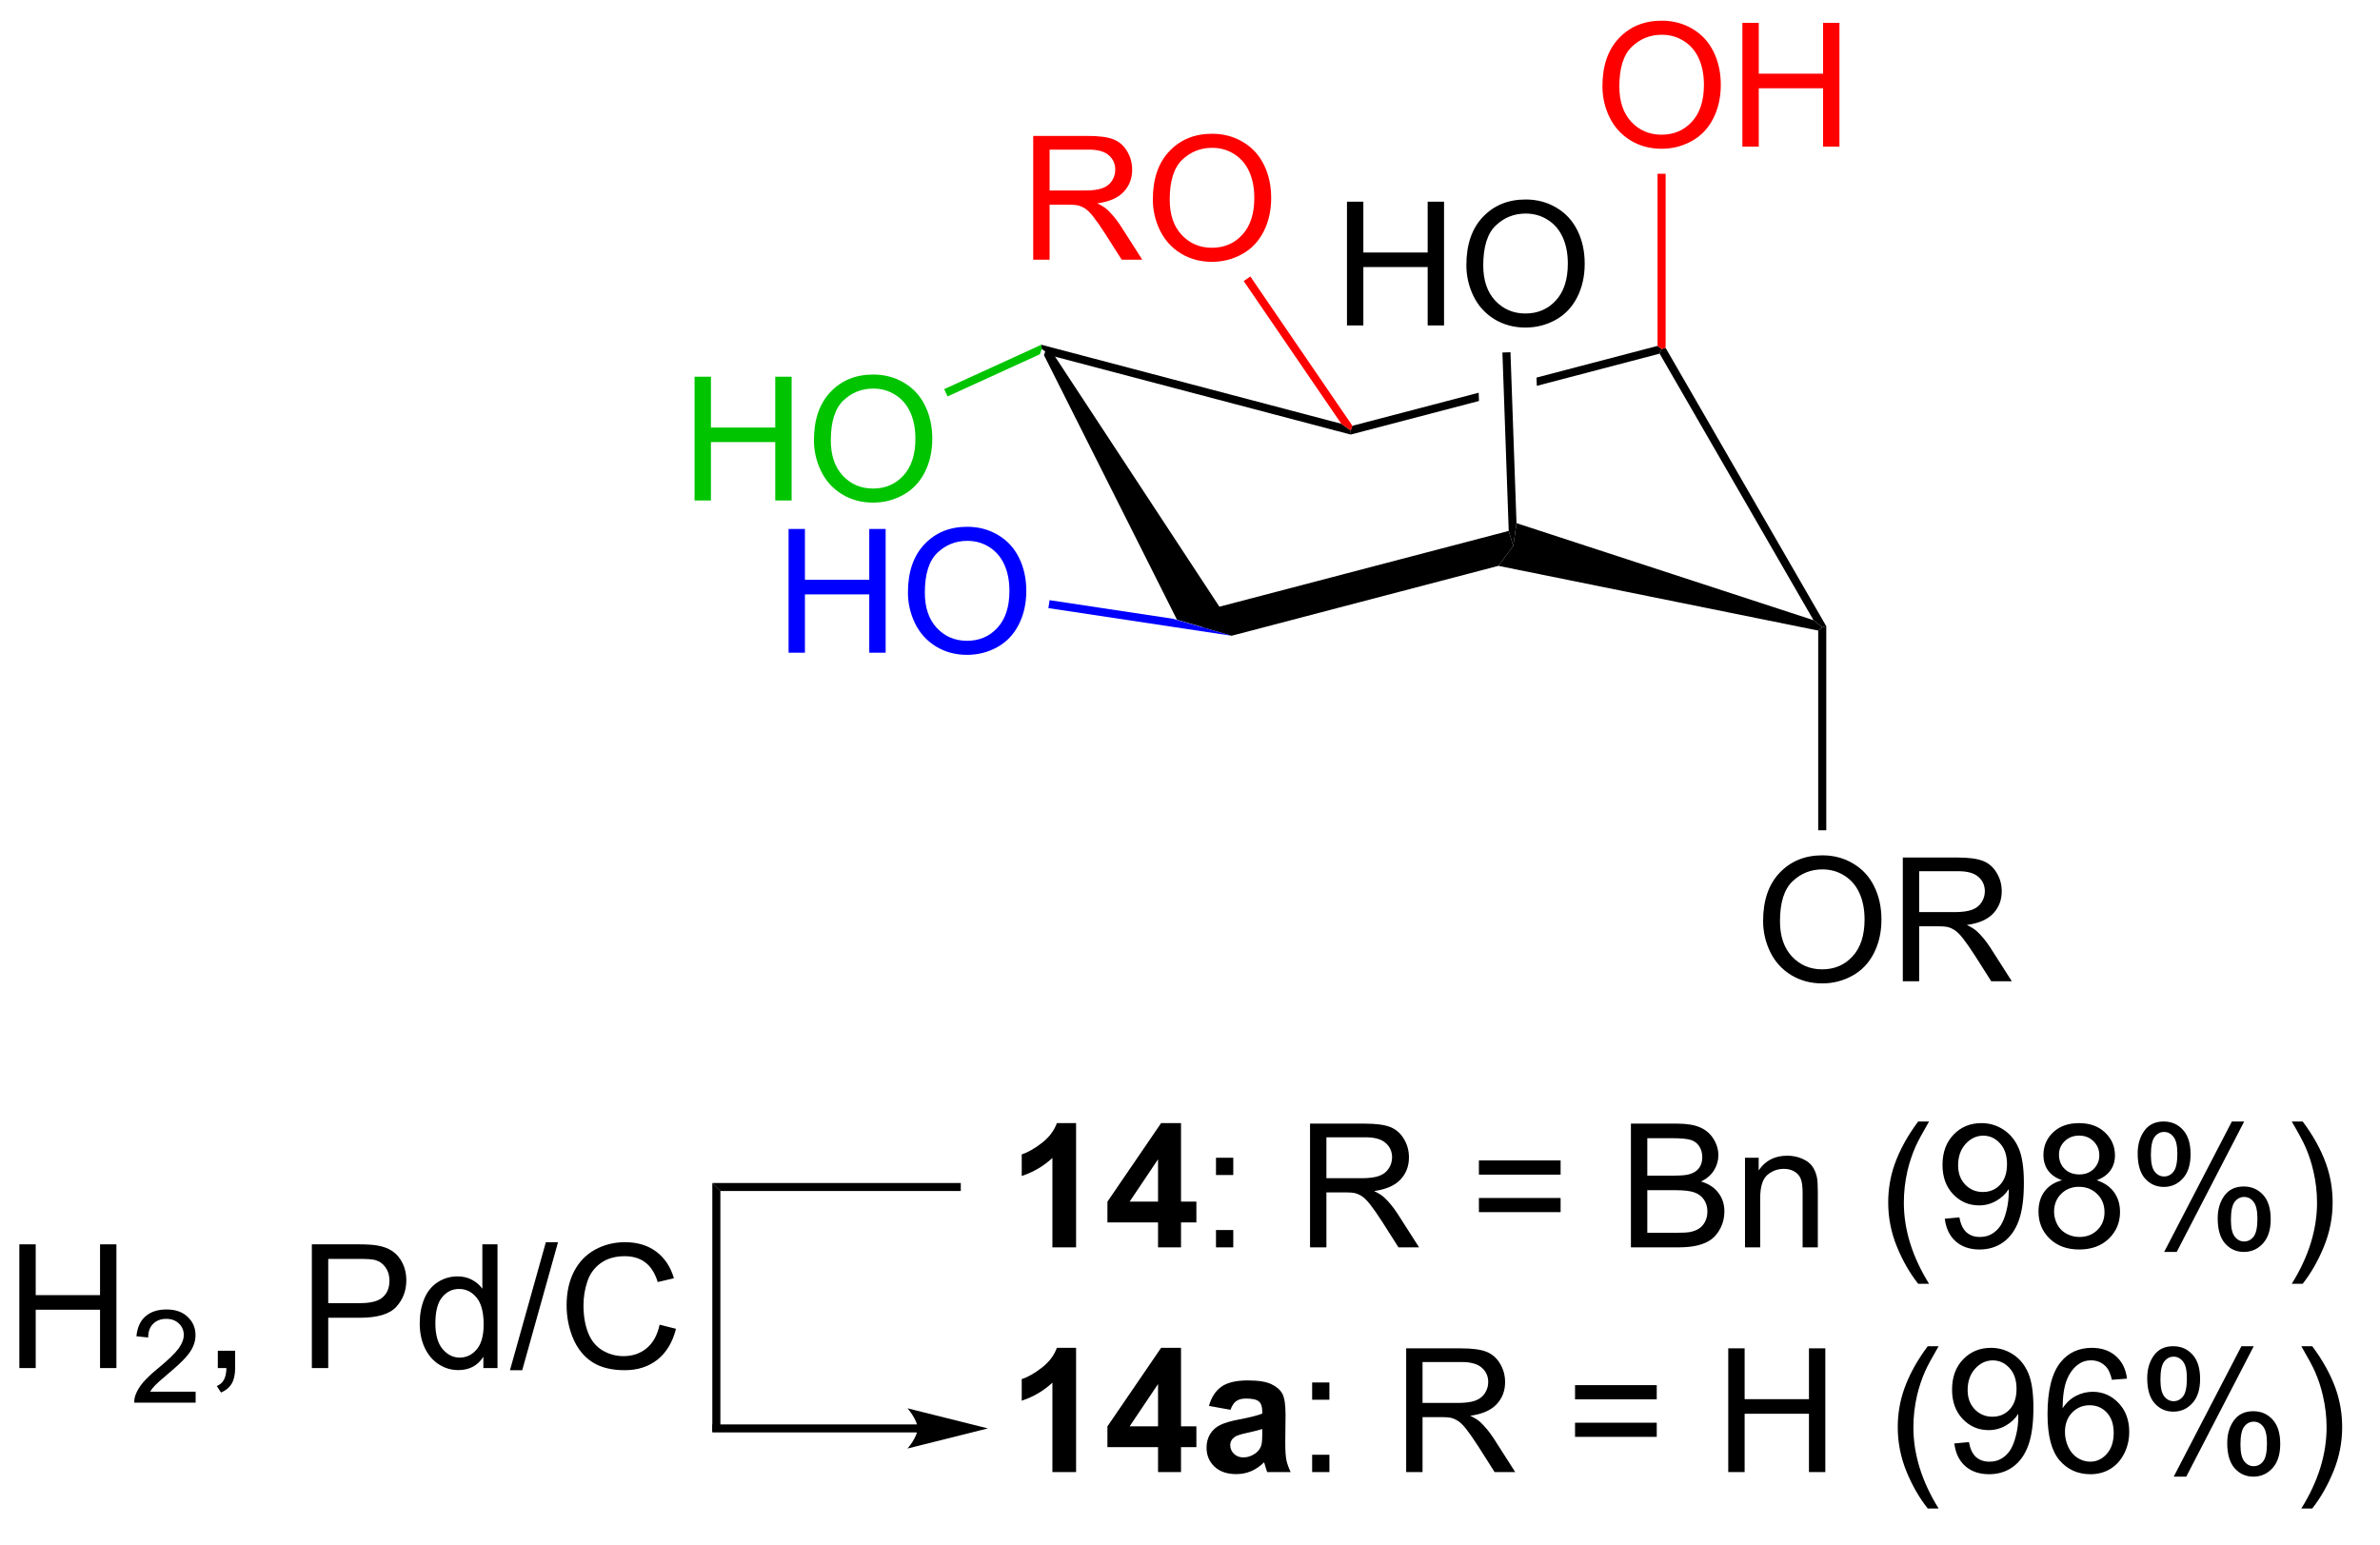 <?xml version="1.0" encoding="UTF-8"?>
<!DOCTYPE svg PUBLIC '-//W3C//DTD SVG 1.0//EN'
          'http://www.w3.org/TR/2001/REC-SVG-20010904/DTD/svg10.dtd'>
<svg stroke-dasharray="none" shape-rendering="auto" xmlns="http://www.w3.org/2000/svg" font-family="'Dialog'" text-rendering="auto" width="151" fill-opacity="1" color-interpolation="auto" color-rendering="auto" preserveAspectRatio="xMidYMid meet" font-size="12px" viewBox="0 0 151 98" fill="black" xmlns:xlink="http://www.w3.org/1999/xlink" stroke="black" image-rendering="auto" stroke-miterlimit="10" stroke-linecap="square" stroke-linejoin="miter" font-style="normal" stroke-width="1" height="98" stroke-dashoffset="0" font-weight="normal" stroke-opacity="1"
><!--Generated by the Batik Graphics2D SVG Generator--><defs id="genericDefs"
  /><g
  ><defs id="defs1"
    ><clipPath clipPathUnits="userSpaceOnUse" id="clipPath1"
      ><path d="M1.143 -0.857 L113.71 -0.857 L113.71 71.968 L1.143 71.968 L1.143 -0.857 Z"
      /></clipPath
      ><clipPath clipPathUnits="userSpaceOnUse" id="clipPath2"
      ><path d="M226.542 44.008 L226.542 113.974 L335.979 113.974 L335.979 44.008 Z"
      /></clipPath
    ></defs
    ><g transform="scale(1.333,1.333) translate(-1.143,0.857) matrix(1.029,0,0,1.029,-231.878,-45.266)"
    ><path d="M274.742 59.585 L274.827 59.341 L275.249 59.645 L282.911 71.304 L282.263 72.22 L280.895 71.825 Z" stroke="none" clip-path="url(#clipPath2)"
    /></g
    ><g transform="matrix(1.371,0,0,1.371,-310.695,-59.213)"
    ><path d="M283.613 72.612 L282.263 72.22 L282.911 71.304 L296.438 67.76 L296.648 68.451 L295.96 69.377 Z" stroke="none" clip-path="url(#clipPath2)"
    /></g
    ><g transform="matrix(1.371,0,0,1.371,-310.695,-59.213)"
    ><path d="M295.96 69.377 L296.648 68.451 L296.798 67.401 L310.543 71.892 L310.947 72.22 L310.76 72.372 Z" stroke="none" clip-path="url(#clipPath2)"
    /></g
    ><g transform="matrix(1.371,0,0,1.371,-310.695,-59.213)"
    ><path d="M311.133 72.17 L310.947 72.22 L310.543 71.892 L303.422 59.557 L303.512 59.341 L303.699 59.291 Z" stroke="none" clip-path="url(#clipPath2)"
    /></g
    ><g transform="matrix(1.371,0,0,1.371,-310.695,-59.213)"
    ><path d="M303.326 59.197 L297.724 60.664 L297.738 61.046 L303.422 59.557 L303.512 59.341 L303.326 59.197 ZM295.048 61.365 L289.205 62.895 L289.125 63.109 L289.125 63.301 L295.061 61.747 L295.048 61.365 Z" stroke="none" clip-path="url(#clipPath2)"
    /></g
    ><g transform="matrix(1.371,0,0,1.371,-310.695,-59.213)"
    ><path d="M288.69 62.801 L289.125 63.109 L289.125 63.301 L275.249 59.645 L274.827 59.341 L274.81 59.144 Z" stroke="none" clip-path="url(#clipPath2)"
    /></g
    ><g fill="blue" transform="matrix(1.371,0,0,1.371,-310.695,-59.213)" stroke="blue"
    ><path d="M263.112 73.397 L263.112 67.671 L263.869 67.671 L263.869 70.022 L266.846 70.022 L266.846 67.671 L267.604 67.671 L267.604 73.397 L266.846 73.397 L266.846 70.697 L263.869 70.697 L263.869 73.397 L263.112 73.397 ZM268.636 70.608 Q268.636 69.181 269.402 68.376 Q270.168 67.569 271.379 67.569 Q272.17 67.569 272.806 67.949 Q273.444 68.327 273.777 69.004 Q274.113 69.681 274.113 70.54 Q274.113 71.413 273.761 72.1 Q273.41 72.788 272.764 73.142 Q272.121 73.496 271.373 73.496 Q270.566 73.496 269.928 73.105 Q269.293 72.712 268.964 72.038 Q268.636 71.361 268.636 70.608 ZM269.418 70.618 Q269.418 71.655 269.972 72.251 Q270.53 72.845 271.371 72.845 Q272.225 72.845 272.777 72.243 Q273.332 71.642 273.332 70.538 Q273.332 69.837 273.095 69.316 Q272.858 68.796 272.402 68.509 Q271.949 68.22 271.381 68.22 Q270.577 68.22 269.996 68.775 Q269.418 69.327 269.418 70.618 Z" stroke="none" clip-path="url(#clipPath2)"
    /></g
    ><g fill="blue" transform="matrix(1.371,0,0,1.371,-310.695,-59.213)" stroke="blue"
    ><path d="M280.895 71.825 L282.263 72.22 L283.613 72.612 L275.135 71.333 L275.191 70.965 Z" stroke="none" clip-path="url(#clipPath2)"
    /></g
    ><g fill="rgb(0,196,0)" transform="matrix(1.371,0,0,1.371,-310.695,-59.213)" stroke="rgb(0,196,0)"
    ><path d="M258.761 66.351 L258.761 60.624 L259.519 60.624 L259.519 62.976 L262.495 62.976 L262.495 60.624 L263.253 60.624 L263.253 66.351 L262.495 66.351 L262.495 63.65 L259.519 63.65 L259.519 66.351 L258.761 66.351 ZM264.286 63.562 Q264.286 62.135 265.051 61.33 Q265.817 60.523 267.028 60.523 Q267.82 60.523 268.455 60.903 Q269.093 61.28 269.426 61.957 Q269.762 62.635 269.762 63.494 Q269.762 64.366 269.411 65.054 Q269.059 65.741 268.413 66.095 Q267.77 66.45 267.023 66.45 Q266.216 66.45 265.577 66.059 Q264.942 65.666 264.614 64.991 Q264.286 64.314 264.286 63.562 ZM265.067 63.572 Q265.067 64.608 265.622 65.205 Q266.179 65.799 267.02 65.799 Q267.874 65.799 268.426 65.197 Q268.981 64.595 268.981 63.491 Q268.981 62.791 268.744 62.27 Q268.507 61.749 268.051 61.463 Q267.598 61.173 267.031 61.173 Q266.226 61.173 265.645 61.728 Q265.067 62.28 265.067 63.572 Z" stroke="none" clip-path="url(#clipPath2)"
    /></g
    ><g fill="rgb(0,196,0)" transform="matrix(1.371,0,0,1.371,-310.695,-59.213)" stroke="rgb(0,196,0)"
    ><path d="M274.81 59.144 L274.827 59.341 L274.742 59.585 L270.468 61.536 L270.313 61.198 Z" stroke="none" clip-path="url(#clipPath2)"
    /></g
    ><g fill="red" transform="matrix(1.371,0,0,1.371,-310.695,-59.213)" stroke="red"
    ><path d="M274.433 55.208 L274.433 49.481 L276.973 49.481 Q277.738 49.481 278.137 49.635 Q278.535 49.788 278.772 50.179 Q279.012 50.57 279.012 51.044 Q279.012 51.653 278.616 52.072 Q278.223 52.489 277.397 52.601 Q277.699 52.747 277.855 52.887 Q278.186 53.192 278.483 53.648 L279.48 55.208 L278.527 55.208 L277.769 54.015 Q277.436 53.499 277.22 53.226 Q277.006 52.952 276.837 52.843 Q276.668 52.734 276.491 52.692 Q276.363 52.663 276.069 52.663 L275.191 52.663 L275.191 55.208 L274.433 55.208 ZM275.191 52.007 L276.819 52.007 Q277.34 52.007 277.631 51.9 Q277.926 51.794 278.077 51.557 Q278.23 51.32 278.23 51.044 Q278.23 50.637 277.933 50.377 Q277.639 50.114 277.004 50.114 L275.191 50.114 L275.191 52.007 ZM279.969 52.419 Q279.969 50.992 280.734 50.187 Q281.5 49.38 282.711 49.38 Q283.502 49.38 284.138 49.76 Q284.776 50.137 285.109 50.814 Q285.445 51.492 285.445 52.351 Q285.445 53.223 285.094 53.911 Q284.742 54.598 284.096 54.952 Q283.453 55.307 282.706 55.307 Q281.898 55.307 281.26 54.916 Q280.625 54.523 280.297 53.848 Q279.969 53.171 279.969 52.419 ZM280.75 52.429 Q280.75 53.465 281.305 54.062 Q281.862 54.656 282.703 54.656 Q283.557 54.656 284.109 54.054 Q284.664 53.452 284.664 52.348 Q284.664 51.648 284.427 51.127 Q284.19 50.606 283.734 50.32 Q283.281 50.031 282.714 50.031 Q281.909 50.031 281.328 50.585 Q280.75 51.137 280.75 52.429 Z" stroke="none" clip-path="url(#clipPath2)"
    /></g
    ><g fill="red" transform="matrix(1.371,0,0,1.371,-310.695,-59.213)" stroke="red"
    ><path d="M289.205 62.895 L289.125 63.109 L288.69 62.801 L284.174 56.197 L284.482 55.986 Z" stroke="none" clip-path="url(#clipPath2)"
    /></g
    ><g fill="red" transform="matrix(1.371,0,0,1.371,-310.695,-59.213)" stroke="red"
    ><path d="M300.775 47.186 Q300.775 45.759 301.541 44.954 Q302.307 44.147 303.518 44.147 Q304.309 44.147 304.945 44.527 Q305.583 44.905 305.916 45.582 Q306.252 46.259 306.252 47.118 Q306.252 47.991 305.9 48.678 Q305.549 49.366 304.903 49.72 Q304.26 50.074 303.512 50.074 Q302.705 50.074 302.067 49.683 Q301.432 49.29 301.103 48.616 Q300.775 47.939 300.775 47.186 ZM301.557 47.197 Q301.557 48.233 302.111 48.829 Q302.669 49.423 303.51 49.423 Q304.364 49.423 304.916 48.822 Q305.471 48.22 305.471 47.116 Q305.471 46.415 305.234 45.894 Q304.997 45.373 304.541 45.087 Q304.088 44.798 303.52 44.798 Q302.716 44.798 302.135 45.353 Q301.557 45.905 301.557 47.197 ZM307.251 49.975 L307.251 44.248 L308.009 44.248 L308.009 46.6 L310.985 46.6 L310.985 44.248 L311.743 44.248 L311.743 49.975 L310.985 49.975 L310.985 47.275 L308.009 47.275 L308.009 49.975 L307.251 49.975 Z" stroke="none" clip-path="url(#clipPath2)"
    /></g
    ><g fill="red" transform="matrix(1.371,0,0,1.371,-310.695,-59.213)" stroke="red"
    ><path d="M303.699 59.291 L303.512 59.341 L303.326 59.197 L303.326 51.231 L303.699 51.231 Z" stroke="none" clip-path="url(#clipPath2)"
    /></g
    ><g transform="matrix(1.371,0,0,1.371,-310.695,-59.213)"
    ><path d="M288.953 58.25 L288.953 52.523 L289.711 52.523 L289.711 54.875 L292.687 54.875 L292.687 52.523 L293.445 52.523 L293.445 58.25 L292.687 58.25 L292.687 55.549 L289.711 55.549 L289.711 58.25 L288.953 58.25 ZM294.478 55.461 Q294.478 54.034 295.243 53.229 Q296.009 52.422 297.22 52.422 Q298.012 52.422 298.647 52.802 Q299.285 53.179 299.618 53.856 Q299.954 54.534 299.954 55.393 Q299.954 56.265 299.603 56.953 Q299.251 57.64 298.605 57.995 Q297.962 58.349 297.215 58.349 Q296.407 58.349 295.769 57.958 Q295.134 57.565 294.806 56.89 Q294.478 56.213 294.478 55.461 ZM295.259 55.471 Q295.259 56.508 295.814 57.104 Q296.371 57.698 297.212 57.698 Q298.066 57.698 298.618 57.096 Q299.173 56.495 299.173 55.39 Q299.173 54.69 298.936 54.169 Q298.699 53.648 298.243 53.362 Q297.79 53.073 297.222 53.073 Q296.418 53.073 295.837 53.627 Q295.259 54.179 295.259 55.471 Z" stroke="none" clip-path="url(#clipPath2)"
    /></g
    ><g transform="matrix(1.371,0,0,1.371,-310.695,-59.213)"
    ><path d="M296.798 67.401 L296.648 68.451 L296.438 67.76 L296.146 59.504 L296.519 59.491 Z" stroke="none" clip-path="url(#clipPath2)"
    /></g
    ><g transform="matrix(1.371,0,0,1.371,-310.695,-59.213)"
    ><path d="M308.21 85.813 Q308.21 84.386 308.975 83.582 Q309.741 82.774 310.952 82.774 Q311.744 82.774 312.379 83.155 Q313.017 83.532 313.35 84.209 Q313.686 84.886 313.686 85.746 Q313.686 86.618 313.335 87.306 Q312.983 87.993 312.337 88.347 Q311.694 88.701 310.947 88.701 Q310.139 88.701 309.501 88.311 Q308.866 87.918 308.538 87.243 Q308.21 86.566 308.21 85.813 ZM308.991 85.824 Q308.991 86.86 309.546 87.457 Q310.103 88.05 310.944 88.05 Q311.798 88.05 312.35 87.449 Q312.905 86.847 312.905 85.743 Q312.905 85.043 312.668 84.522 Q312.431 84.001 311.975 83.715 Q311.522 83.425 310.954 83.425 Q310.15 83.425 309.569 83.98 Q308.991 84.532 308.991 85.824 ZM314.675 88.603 L314.675 82.876 L317.214 82.876 Q317.979 82.876 318.378 83.03 Q318.776 83.183 319.013 83.574 Q319.253 83.965 319.253 84.438 Q319.253 85.048 318.857 85.467 Q318.464 85.884 317.638 85.996 Q317.94 86.142 318.096 86.282 Q318.427 86.587 318.724 87.043 L319.721 88.603 L318.768 88.603 L318.01 87.41 Q317.677 86.894 317.461 86.621 Q317.248 86.347 317.078 86.238 Q316.909 86.129 316.732 86.087 Q316.604 86.058 316.31 86.058 L315.432 86.058 L315.432 88.603 L314.675 88.603 ZM315.432 85.402 L317.06 85.402 Q317.581 85.402 317.873 85.295 Q318.167 85.188 318.318 84.951 Q318.471 84.715 318.471 84.438 Q318.471 84.032 318.175 83.772 Q317.88 83.509 317.245 83.509 L315.432 83.509 L315.432 85.402 Z" stroke="none" clip-path="url(#clipPath2)"
    /></g
    ><g transform="matrix(1.371,0,0,1.371,-310.695,-59.213)"
    ><path d="M310.76 72.372 L310.947 72.22 L311.133 72.17 L311.133 81.614 L310.76 81.614 Z" stroke="none" clip-path="url(#clipPath2)"
    /></g
    ><g transform="matrix(1.371,0,0,1.371,-310.695,-59.213)"
    ><path d="M276.417 100.917 L275.321 100.917 L275.321 96.779 Q274.719 97.342 273.902 97.613 L273.902 96.615 Q274.332 96.475 274.834 96.084 Q275.339 95.691 275.527 95.167 L276.417 95.167 L276.417 100.917 ZM280.21 100.917 L280.21 99.764 L277.867 99.764 L277.867 98.803 L280.351 95.167 L281.273 95.167 L281.273 98.8 L281.984 98.8 L281.984 99.764 L281.273 99.764 L281.273 100.917 L280.21 100.917 ZM280.21 98.8 L280.21 96.842 L278.895 98.8 L280.21 98.8 Z" stroke="none" clip-path="url(#clipPath2)"
    /></g
    ><g transform="matrix(1.371,0,0,1.371,-310.695,-59.213)"
    ><path d="M282.891 97.568 L282.891 96.769 L283.691 96.769 L283.691 97.568 L282.891 97.568 ZM282.891 100.917 L282.891 100.115 L283.691 100.115 L283.691 100.917 L282.891 100.917 ZM287.243 100.917 L287.243 95.191 L289.782 95.191 Q290.548 95.191 290.946 95.344 Q291.344 95.498 291.582 95.889 Q291.821 96.279 291.821 96.753 Q291.821 97.363 291.425 97.782 Q291.032 98.198 290.207 98.311 Q290.509 98.456 290.665 98.597 Q290.995 98.902 291.292 99.357 L292.29 100.917 L291.337 100.917 L290.579 99.725 Q290.245 99.209 290.029 98.936 Q289.816 98.662 289.647 98.553 Q289.477 98.443 289.3 98.402 Q289.173 98.373 288.878 98.373 L288.001 98.373 L288.001 100.917 L287.243 100.917 ZM288.001 97.717 L289.628 97.717 Q290.149 97.717 290.441 97.61 Q290.735 97.503 290.886 97.266 Q291.04 97.029 291.04 96.753 Q291.04 96.347 290.743 96.087 Q290.449 95.823 289.813 95.823 L288.001 95.823 L288.001 97.717 ZM298.839 97.55 L295.058 97.55 L295.058 96.894 L298.839 96.894 L298.839 97.55 ZM298.839 99.287 L295.058 99.287 L295.058 98.631 L298.839 98.631 L298.839 99.287 ZM302.093 100.917 L302.093 95.191 L304.242 95.191 Q304.898 95.191 305.294 95.365 Q305.692 95.537 305.916 95.899 Q306.14 96.261 306.14 96.654 Q306.14 97.022 305.94 97.347 Q305.742 97.67 305.341 97.87 Q305.859 98.022 306.137 98.389 Q306.419 98.756 306.419 99.256 Q306.419 99.659 306.247 100.006 Q306.077 100.35 305.827 100.537 Q305.577 100.725 305.2 100.821 Q304.825 100.917 304.278 100.917 L302.093 100.917 ZM302.851 97.597 L304.091 97.597 Q304.593 97.597 304.812 97.529 Q305.101 97.443 305.247 97.245 Q305.395 97.045 305.395 96.745 Q305.395 96.459 305.257 96.243 Q305.122 96.027 304.867 95.946 Q304.614 95.865 303.997 95.865 L302.851 95.865 L302.851 97.597 ZM302.851 100.24 L304.278 100.24 Q304.645 100.24 304.794 100.214 Q305.054 100.167 305.229 100.058 Q305.406 99.948 305.518 99.74 Q305.632 99.529 305.632 99.256 Q305.632 98.936 305.468 98.701 Q305.304 98.464 305.012 98.368 Q304.723 98.272 304.176 98.272 L302.851 98.272 L302.851 100.24 ZM307.372 100.917 L307.372 96.769 L308.005 96.769 L308.005 97.357 Q308.46 96.675 309.325 96.675 Q309.7 96.675 310.012 96.811 Q310.327 96.943 310.484 97.162 Q310.64 97.381 310.702 97.683 Q310.742 97.878 310.742 98.365 L310.742 100.917 L310.038 100.917 L310.038 98.394 Q310.038 97.964 309.955 97.751 Q309.874 97.537 309.666 97.412 Q309.458 97.284 309.176 97.284 Q308.726 97.284 308.401 97.571 Q308.075 97.855 308.075 98.652 L308.075 100.917 L307.372 100.917 ZM315.387 102.602 Q314.804 101.868 314.401 100.883 Q313.999 99.897 313.999 98.842 Q313.999 97.912 314.301 97.061 Q314.653 96.073 315.387 95.092 L315.89 95.092 Q315.419 95.904 315.265 96.253 Q315.028 96.792 314.89 97.378 Q314.723 98.107 314.723 98.847 Q314.723 100.725 315.89 102.602 L315.387 102.602 ZM316.617 99.592 L317.294 99.529 Q317.38 100.006 317.622 100.222 Q317.864 100.436 318.242 100.436 Q318.567 100.436 318.809 100.287 Q319.054 100.139 319.21 99.891 Q319.367 99.644 319.471 99.222 Q319.577 98.8 319.577 98.363 Q319.577 98.316 319.575 98.222 Q319.364 98.558 318.997 98.766 Q318.632 98.975 318.208 98.975 Q317.497 98.975 317.005 98.459 Q316.512 97.943 316.512 97.1 Q316.512 96.23 317.026 95.698 Q317.538 95.167 318.312 95.167 Q318.872 95.167 319.333 95.469 Q319.796 95.769 320.036 96.326 Q320.278 96.881 320.278 97.936 Q320.278 99.034 320.038 99.686 Q319.801 100.334 319.33 100.675 Q318.859 101.016 318.226 101.016 Q317.554 101.016 317.127 100.644 Q316.702 100.269 316.617 99.592 ZM319.497 97.066 Q319.497 96.459 319.174 96.105 Q318.851 95.748 318.398 95.748 Q317.929 95.748 317.58 96.131 Q317.234 96.514 317.234 97.123 Q317.234 97.67 317.565 98.014 Q317.895 98.355 318.38 98.355 Q318.867 98.355 319.182 98.014 Q319.497 97.67 319.497 97.066 ZM322.042 97.811 Q321.605 97.652 321.394 97.355 Q321.183 97.058 321.183 96.644 Q321.183 96.019 321.631 95.594 Q322.082 95.167 322.829 95.167 Q323.579 95.167 324.035 95.602 Q324.493 96.037 324.493 96.662 Q324.493 97.061 324.282 97.357 Q324.074 97.652 323.649 97.811 Q324.175 97.982 324.451 98.365 Q324.727 98.748 324.727 99.279 Q324.727 100.014 324.207 100.516 Q323.688 101.016 322.839 101.016 Q321.993 101.016 321.472 100.514 Q320.954 100.011 320.954 99.261 Q320.954 98.701 321.235 98.326 Q321.519 97.948 322.042 97.811 ZM321.902 96.62 Q321.902 97.027 322.162 97.284 Q322.425 97.542 322.844 97.542 Q323.251 97.542 323.509 97.287 Q323.769 97.029 323.769 96.659 Q323.769 96.272 323.501 96.008 Q323.235 95.745 322.837 95.745 Q322.433 95.745 322.167 96.003 Q321.902 96.261 321.902 96.62 ZM321.675 99.264 Q321.675 99.566 321.818 99.847 Q321.962 100.128 322.243 100.282 Q322.524 100.436 322.847 100.436 Q323.352 100.436 323.68 100.113 Q324.009 99.787 324.009 99.287 Q324.009 98.779 323.67 98.448 Q323.332 98.115 322.824 98.115 Q322.329 98.115 322.001 98.443 Q321.675 98.772 321.675 99.264 ZM325.544 96.566 Q325.544 95.951 325.851 95.522 Q326.161 95.092 326.747 95.092 Q327.286 95.092 327.637 95.477 Q327.992 95.863 327.992 96.607 Q327.992 97.334 327.635 97.727 Q327.278 98.12 326.755 98.12 Q326.234 98.12 325.887 97.735 Q325.544 97.347 325.544 96.566 ZM326.765 95.576 Q326.505 95.576 326.33 95.803 Q326.156 96.029 326.156 96.636 Q326.156 97.186 326.33 97.412 Q326.507 97.636 326.765 97.636 Q327.031 97.636 327.205 97.409 Q327.38 97.183 327.38 96.581 Q327.38 96.027 327.202 95.803 Q327.028 95.576 326.765 95.576 ZM326.77 101.128 L329.903 95.092 L330.473 95.092 L327.351 101.128 L326.77 101.128 ZM329.247 99.573 Q329.247 98.956 329.554 98.529 Q329.864 98.1 330.452 98.1 Q330.992 98.1 331.346 98.485 Q331.7 98.87 331.7 99.615 Q331.7 100.342 331.341 100.735 Q330.984 101.128 330.458 101.128 Q329.937 101.128 329.591 100.74 Q329.247 100.35 329.247 99.573 ZM330.473 98.584 Q330.208 98.584 330.033 98.811 Q329.859 99.037 329.859 99.644 Q329.859 100.191 330.033 100.417 Q330.21 100.644 330.468 100.644 Q330.739 100.644 330.911 100.417 Q331.085 100.191 331.085 99.589 Q331.085 99.034 330.908 98.811 Q330.734 98.584 330.473 98.584 ZM333.18 102.602 L332.675 102.602 Q333.844 100.725 333.844 98.847 Q333.844 98.113 333.675 97.389 Q333.542 96.803 333.305 96.264 Q333.152 95.912 332.675 95.092 L333.18 95.092 Q333.915 96.073 334.266 97.061 Q334.566 97.912 334.566 98.842 Q334.566 99.897 334.162 100.883 Q333.759 101.868 333.18 102.602 Z" stroke="none" clip-path="url(#clipPath2)"
    /></g
    ><g transform="matrix(1.371,0,0,1.371,-310.695,-59.213)"
    ><path d="M276.417 111.317 L275.321 111.317 L275.321 107.179 Q274.719 107.742 273.902 108.013 L273.902 107.015 Q274.332 106.875 274.834 106.484 Q275.339 106.091 275.527 105.567 L276.417 105.567 L276.417 111.317 ZM280.21 111.317 L280.21 110.164 L277.867 110.164 L277.867 109.203 L280.351 105.567 L281.273 105.567 L281.273 109.2 L281.984 109.2 L281.984 110.164 L281.273 110.164 L281.273 111.317 L280.21 111.317 ZM280.21 109.2 L280.21 107.242 L278.895 109.2 L280.21 109.2 ZM283.563 108.434 L282.566 108.255 Q282.735 107.653 283.144 107.364 Q283.555 107.075 284.363 107.075 Q285.097 107.075 285.457 107.25 Q285.816 107.421 285.962 107.69 Q286.11 107.958 286.11 108.671 L286.097 109.953 Q286.097 110.5 286.149 110.76 Q286.204 111.02 286.347 111.317 L285.261 111.317 Q285.219 111.208 285.157 110.992 Q285.128 110.895 285.118 110.864 Q284.837 111.138 284.516 111.276 Q284.196 111.411 283.832 111.411 Q283.191 111.411 282.821 111.065 Q282.454 110.716 282.454 110.184 Q282.454 109.833 282.621 109.557 Q282.79 109.281 283.092 109.135 Q283.394 108.989 283.964 108.88 Q284.735 108.734 285.032 108.609 L285.032 108.5 Q285.032 108.184 284.876 108.049 Q284.719 107.914 284.285 107.914 Q283.993 107.914 283.829 108.031 Q283.665 108.145 283.563 108.434 ZM285.032 109.325 Q284.821 109.395 284.363 109.494 Q283.907 109.591 283.766 109.684 Q283.55 109.835 283.55 110.07 Q283.55 110.302 283.722 110.471 Q283.894 110.638 284.16 110.638 Q284.457 110.638 284.727 110.442 Q284.925 110.294 284.988 110.078 Q285.032 109.937 285.032 109.544 L285.032 109.325 Z" stroke="none" clip-path="url(#clipPath2)"
    /></g
    ><g transform="matrix(1.371,0,0,1.371,-310.695,-59.213)"
    ><path d="M287.341 107.968 L287.341 107.169 L288.14 107.169 L288.14 107.968 L287.341 107.968 ZM287.341 111.317 L287.341 110.515 L288.14 110.515 L288.14 111.317 L287.341 111.317 ZM291.692 111.317 L291.692 105.591 L294.231 105.591 Q294.997 105.591 295.395 105.744 Q295.794 105.898 296.031 106.289 Q296.27 106.679 296.27 107.153 Q296.27 107.763 295.874 108.182 Q295.481 108.599 294.656 108.71 Q294.958 108.856 295.114 108.997 Q295.445 109.302 295.742 109.757 L296.739 111.317 L295.786 111.317 L295.028 110.125 Q294.695 109.609 294.479 109.335 Q294.265 109.062 294.096 108.953 Q293.926 108.843 293.749 108.802 Q293.622 108.773 293.327 108.773 L292.45 108.773 L292.45 111.317 L291.692 111.317 ZM292.45 108.117 L294.077 108.117 Q294.598 108.117 294.89 108.01 Q295.184 107.903 295.335 107.666 Q295.489 107.429 295.489 107.153 Q295.489 106.747 295.192 106.487 Q294.898 106.224 294.262 106.224 L292.45 106.224 L292.45 108.117 ZM303.288 107.95 L299.507 107.95 L299.507 107.294 L303.288 107.294 L303.288 107.95 ZM303.288 109.687 L299.507 109.687 L299.507 109.031 L303.288 109.031 L303.288 109.687 ZM306.597 111.317 L306.597 105.591 L307.355 105.591 L307.355 107.942 L310.332 107.942 L310.332 105.591 L311.089 105.591 L311.089 111.317 L310.332 111.317 L310.332 108.617 L307.355 108.617 L307.355 111.317 L306.597 111.317 ZM315.829 113.002 Q315.245 112.268 314.842 111.283 Q314.441 110.296 314.441 109.242 Q314.441 108.312 314.743 107.46 Q315.094 106.474 315.829 105.492 L316.332 105.492 Q315.86 106.304 315.707 106.653 Q315.469 107.192 315.332 107.778 Q315.165 108.507 315.165 109.247 Q315.165 111.125 316.332 113.002 L315.829 113.002 ZM317.058 109.992 L317.735 109.929 Q317.821 110.406 318.063 110.622 Q318.305 110.835 318.683 110.835 Q319.009 110.835 319.251 110.687 Q319.495 110.539 319.652 110.291 Q319.808 110.044 319.912 109.622 Q320.019 109.2 320.019 108.763 Q320.019 108.716 320.016 108.622 Q319.805 108.958 319.438 109.166 Q319.074 109.375 318.649 109.375 Q317.938 109.375 317.446 108.859 Q316.954 108.343 316.954 107.5 Q316.954 106.63 317.467 106.099 Q317.98 105.567 318.753 105.567 Q319.313 105.567 319.774 105.869 Q320.238 106.169 320.477 106.726 Q320.719 107.281 320.719 108.335 Q320.719 109.434 320.48 110.085 Q320.243 110.734 319.772 111.075 Q319.3 111.416 318.667 111.416 Q317.995 111.416 317.568 111.044 Q317.144 110.669 317.058 109.992 ZM319.938 107.466 Q319.938 106.859 319.615 106.505 Q319.292 106.148 318.839 106.148 Q318.37 106.148 318.022 106.531 Q317.675 106.914 317.675 107.523 Q317.675 108.07 318.006 108.414 Q318.337 108.755 318.821 108.755 Q319.308 108.755 319.623 108.414 Q319.938 108.07 319.938 107.466 ZM325.051 106.992 L324.351 107.046 Q324.257 106.632 324.085 106.445 Q323.801 106.145 323.382 106.145 Q323.046 106.145 322.794 106.333 Q322.46 106.575 322.268 107.041 Q322.077 107.505 322.07 108.364 Q322.325 107.976 322.692 107.789 Q323.059 107.601 323.46 107.601 Q324.163 107.601 324.658 108.119 Q325.153 108.638 325.153 109.458 Q325.153 109.997 324.919 110.46 Q324.687 110.921 324.281 111.169 Q323.874 111.416 323.359 111.416 Q322.481 111.416 321.926 110.77 Q321.372 110.122 321.372 108.638 Q321.372 106.976 321.984 106.224 Q322.52 105.567 323.426 105.567 Q324.101 105.567 324.533 105.948 Q324.966 106.325 325.051 106.992 ZM322.179 109.46 Q322.179 109.825 322.333 110.158 Q322.489 110.489 322.765 110.664 Q323.044 110.835 323.348 110.835 Q323.794 110.835 324.114 110.476 Q324.434 110.117 324.434 109.5 Q324.434 108.906 324.117 108.565 Q323.801 108.224 323.32 108.224 Q322.843 108.224 322.51 108.565 Q322.179 108.906 322.179 109.46 ZM325.985 106.966 Q325.985 106.351 326.292 105.921 Q326.602 105.492 327.188 105.492 Q327.727 105.492 328.079 105.877 Q328.433 106.263 328.433 107.007 Q328.433 107.734 328.076 108.127 Q327.719 108.52 327.196 108.52 Q326.675 108.52 326.329 108.135 Q325.985 107.747 325.985 106.966 ZM327.207 105.976 Q326.946 105.976 326.772 106.203 Q326.597 106.429 326.597 107.036 Q326.597 107.585 326.772 107.812 Q326.949 108.036 327.207 108.036 Q327.472 108.036 327.647 107.809 Q327.821 107.583 327.821 106.981 Q327.821 106.427 327.644 106.203 Q327.469 105.976 327.207 105.976 ZM327.212 111.528 L330.344 105.492 L330.915 105.492 L327.792 111.528 L327.212 111.528 ZM329.688 109.974 Q329.688 109.356 329.995 108.929 Q330.305 108.5 330.894 108.5 Q331.433 108.5 331.787 108.885 Q332.141 109.27 332.141 110.015 Q332.141 110.742 331.782 111.135 Q331.425 111.528 330.899 111.528 Q330.378 111.528 330.032 111.14 Q329.688 110.75 329.688 109.974 ZM330.915 108.984 Q330.649 108.984 330.475 109.21 Q330.3 109.437 330.3 110.044 Q330.3 110.591 330.475 110.817 Q330.652 111.044 330.91 111.044 Q331.18 111.044 331.352 110.817 Q331.527 110.591 331.527 109.989 Q331.527 109.434 331.35 109.21 Q331.175 108.984 330.915 108.984 ZM333.622 113.002 L333.117 113.002 Q334.286 111.125 334.286 109.247 Q334.286 108.513 334.117 107.789 Q333.984 107.203 333.747 106.664 Q333.593 106.312 333.117 105.492 L333.622 105.492 Q334.356 106.474 334.708 107.46 Q335.007 108.312 335.007 109.242 Q335.007 110.296 334.604 111.283 Q334.2 112.268 333.622 113.002 Z" stroke="none" clip-path="url(#clipPath2)"
    /></g
    ><g transform="matrix(1.371,0,0,1.371,-310.695,-59.213)"
    ><path d="M259.956 98.31 L259.583 97.938 L271.081 97.938 L271.081 98.31 Z" stroke="none" clip-path="url(#clipPath2)"
    /></g
    ><g transform="matrix(1.371,0,0,1.371,-310.695,-59.213)"
    ><path d="M259.583 97.938 L259.956 98.31 L259.956 109.436 L259.583 109.436 Z" stroke="none" clip-path="url(#clipPath2)"
    /></g
    ><g transform="matrix(1.371,0,0,1.371,-310.695,-59.213)"
    ><path d="M269.079 109.11 L259.769 109.11 L259.583 109.11 L259.583 109.482 L259.769 109.482 L269.079 109.482 L269.266 109.482 L269.266 109.11 L269.079 109.11 ZM272.338 109.296 L268.614 108.365 C268.614 108.365 269.079 108.889 269.079 109.296 C269.079 109.704 268.614 110.227 268.614 110.227 Z" stroke="none" clip-path="url(#clipPath2)"
    /></g
    ><g transform="matrix(1.371,0,0,1.371,-310.695,-59.213)"
    ><path d="M227.515 106.503 L227.515 100.777 L228.272 100.777 L228.272 103.128 L231.249 103.128 L231.249 100.777 L232.007 100.777 L232.007 106.503 L231.249 106.503 L231.249 103.803 L228.272 103.803 L228.272 106.503 L227.515 106.503 Z" stroke="none" clip-path="url(#clipPath2)"
    /></g
    ><g transform="matrix(1.371,0,0,1.371,-310.695,-59.213)"
    ><path d="M235.673 107.595 L235.673 108.103 L232.833 108.103 Q232.827 107.912 232.895 107.736 Q233.003 107.447 233.241 107.166 Q233.481 106.885 233.933 106.515 Q234.632 105.941 234.878 105.605 Q235.124 105.269 235.124 104.97 Q235.124 104.658 234.899 104.443 Q234.677 104.226 234.315 104.226 Q233.935 104.226 233.706 104.455 Q233.477 104.683 233.476 105.088 L232.933 105.033 Q232.989 104.425 233.352 104.109 Q233.716 103.791 234.327 103.791 Q234.946 103.791 235.306 104.135 Q235.667 104.476 235.667 104.982 Q235.667 105.24 235.561 105.49 Q235.456 105.738 235.21 106.013 Q234.966 106.289 234.397 106.769 Q233.923 107.168 233.788 107.31 Q233.653 107.453 233.565 107.595 L235.673 107.595 Z" stroke="none" clip-path="url(#clipPath2)"
    /></g
    ><g transform="matrix(1.371,0,0,1.371,-310.695,-59.213)"
    ><path d="M236.699 106.503 L236.699 105.701 L237.501 105.701 L237.501 106.503 Q237.501 106.946 237.345 107.217 Q237.189 107.488 236.848 107.636 L236.652 107.337 Q236.876 107.238 236.98 107.048 Q237.087 106.86 237.098 106.503 L236.699 106.503 ZM241.051 106.503 L241.051 100.777 L243.212 100.777 Q243.782 100.777 244.082 100.831 Q244.504 100.902 244.788 101.1 Q245.074 101.295 245.249 101.652 Q245.423 102.006 245.423 102.433 Q245.423 103.162 244.957 103.67 Q244.493 104.175 243.277 104.175 L241.809 104.175 L241.809 106.503 L241.051 106.503 ZM241.809 103.498 L243.29 103.498 Q244.025 103.498 244.332 103.225 Q244.642 102.951 244.642 102.456 Q244.642 102.097 244.46 101.842 Q244.277 101.584 243.98 101.503 Q243.79 101.451 243.275 101.451 L241.809 101.451 L241.809 103.498 ZM248.988 106.503 L248.988 105.98 Q248.595 106.597 247.829 106.597 Q247.332 106.597 246.915 106.324 Q246.501 106.05 246.272 105.561 Q246.043 105.068 246.043 104.433 Q246.043 103.811 246.249 103.305 Q246.457 102.8 246.871 102.532 Q247.285 102.261 247.798 102.261 Q248.173 102.261 248.465 102.42 Q248.759 102.576 248.941 102.831 L248.941 100.777 L249.642 100.777 L249.642 106.503 L248.988 106.503 ZM246.767 104.433 Q246.767 105.23 247.103 105.626 Q247.439 106.019 247.894 106.019 Q248.355 106.019 248.678 105.641 Q249.001 105.264 249.001 104.49 Q249.001 103.639 248.673 103.24 Q248.345 102.842 247.863 102.842 Q247.394 102.842 247.079 103.225 Q246.767 103.608 246.767 104.433 ZM250.219 106.602 L251.88 100.678 L252.443 100.678 L250.786 106.602 L250.219 106.602 ZM257.144 104.496 L257.902 104.686 Q257.665 105.621 257.046 106.113 Q256.426 106.602 255.532 106.602 Q254.605 106.602 254.025 106.225 Q253.446 105.847 253.142 105.133 Q252.84 104.417 252.84 103.597 Q252.84 102.701 253.181 102.037 Q253.525 101.371 254.155 101.024 Q254.785 100.678 255.543 100.678 Q256.402 100.678 256.988 101.115 Q257.574 101.553 257.806 102.347 L257.058 102.522 Q256.861 101.897 256.48 101.613 Q256.103 101.326 255.527 101.326 Q254.868 101.326 254.423 101.644 Q253.98 101.959 253.801 102.493 Q253.621 103.027 253.621 103.592 Q253.621 104.324 253.835 104.868 Q254.048 105.412 254.496 105.683 Q254.946 105.951 255.47 105.951 Q256.105 105.951 256.546 105.584 Q256.988 105.217 257.144 104.496 Z" stroke="none" clip-path="url(#clipPath2)"
    /></g
  ></g
></svg
>
